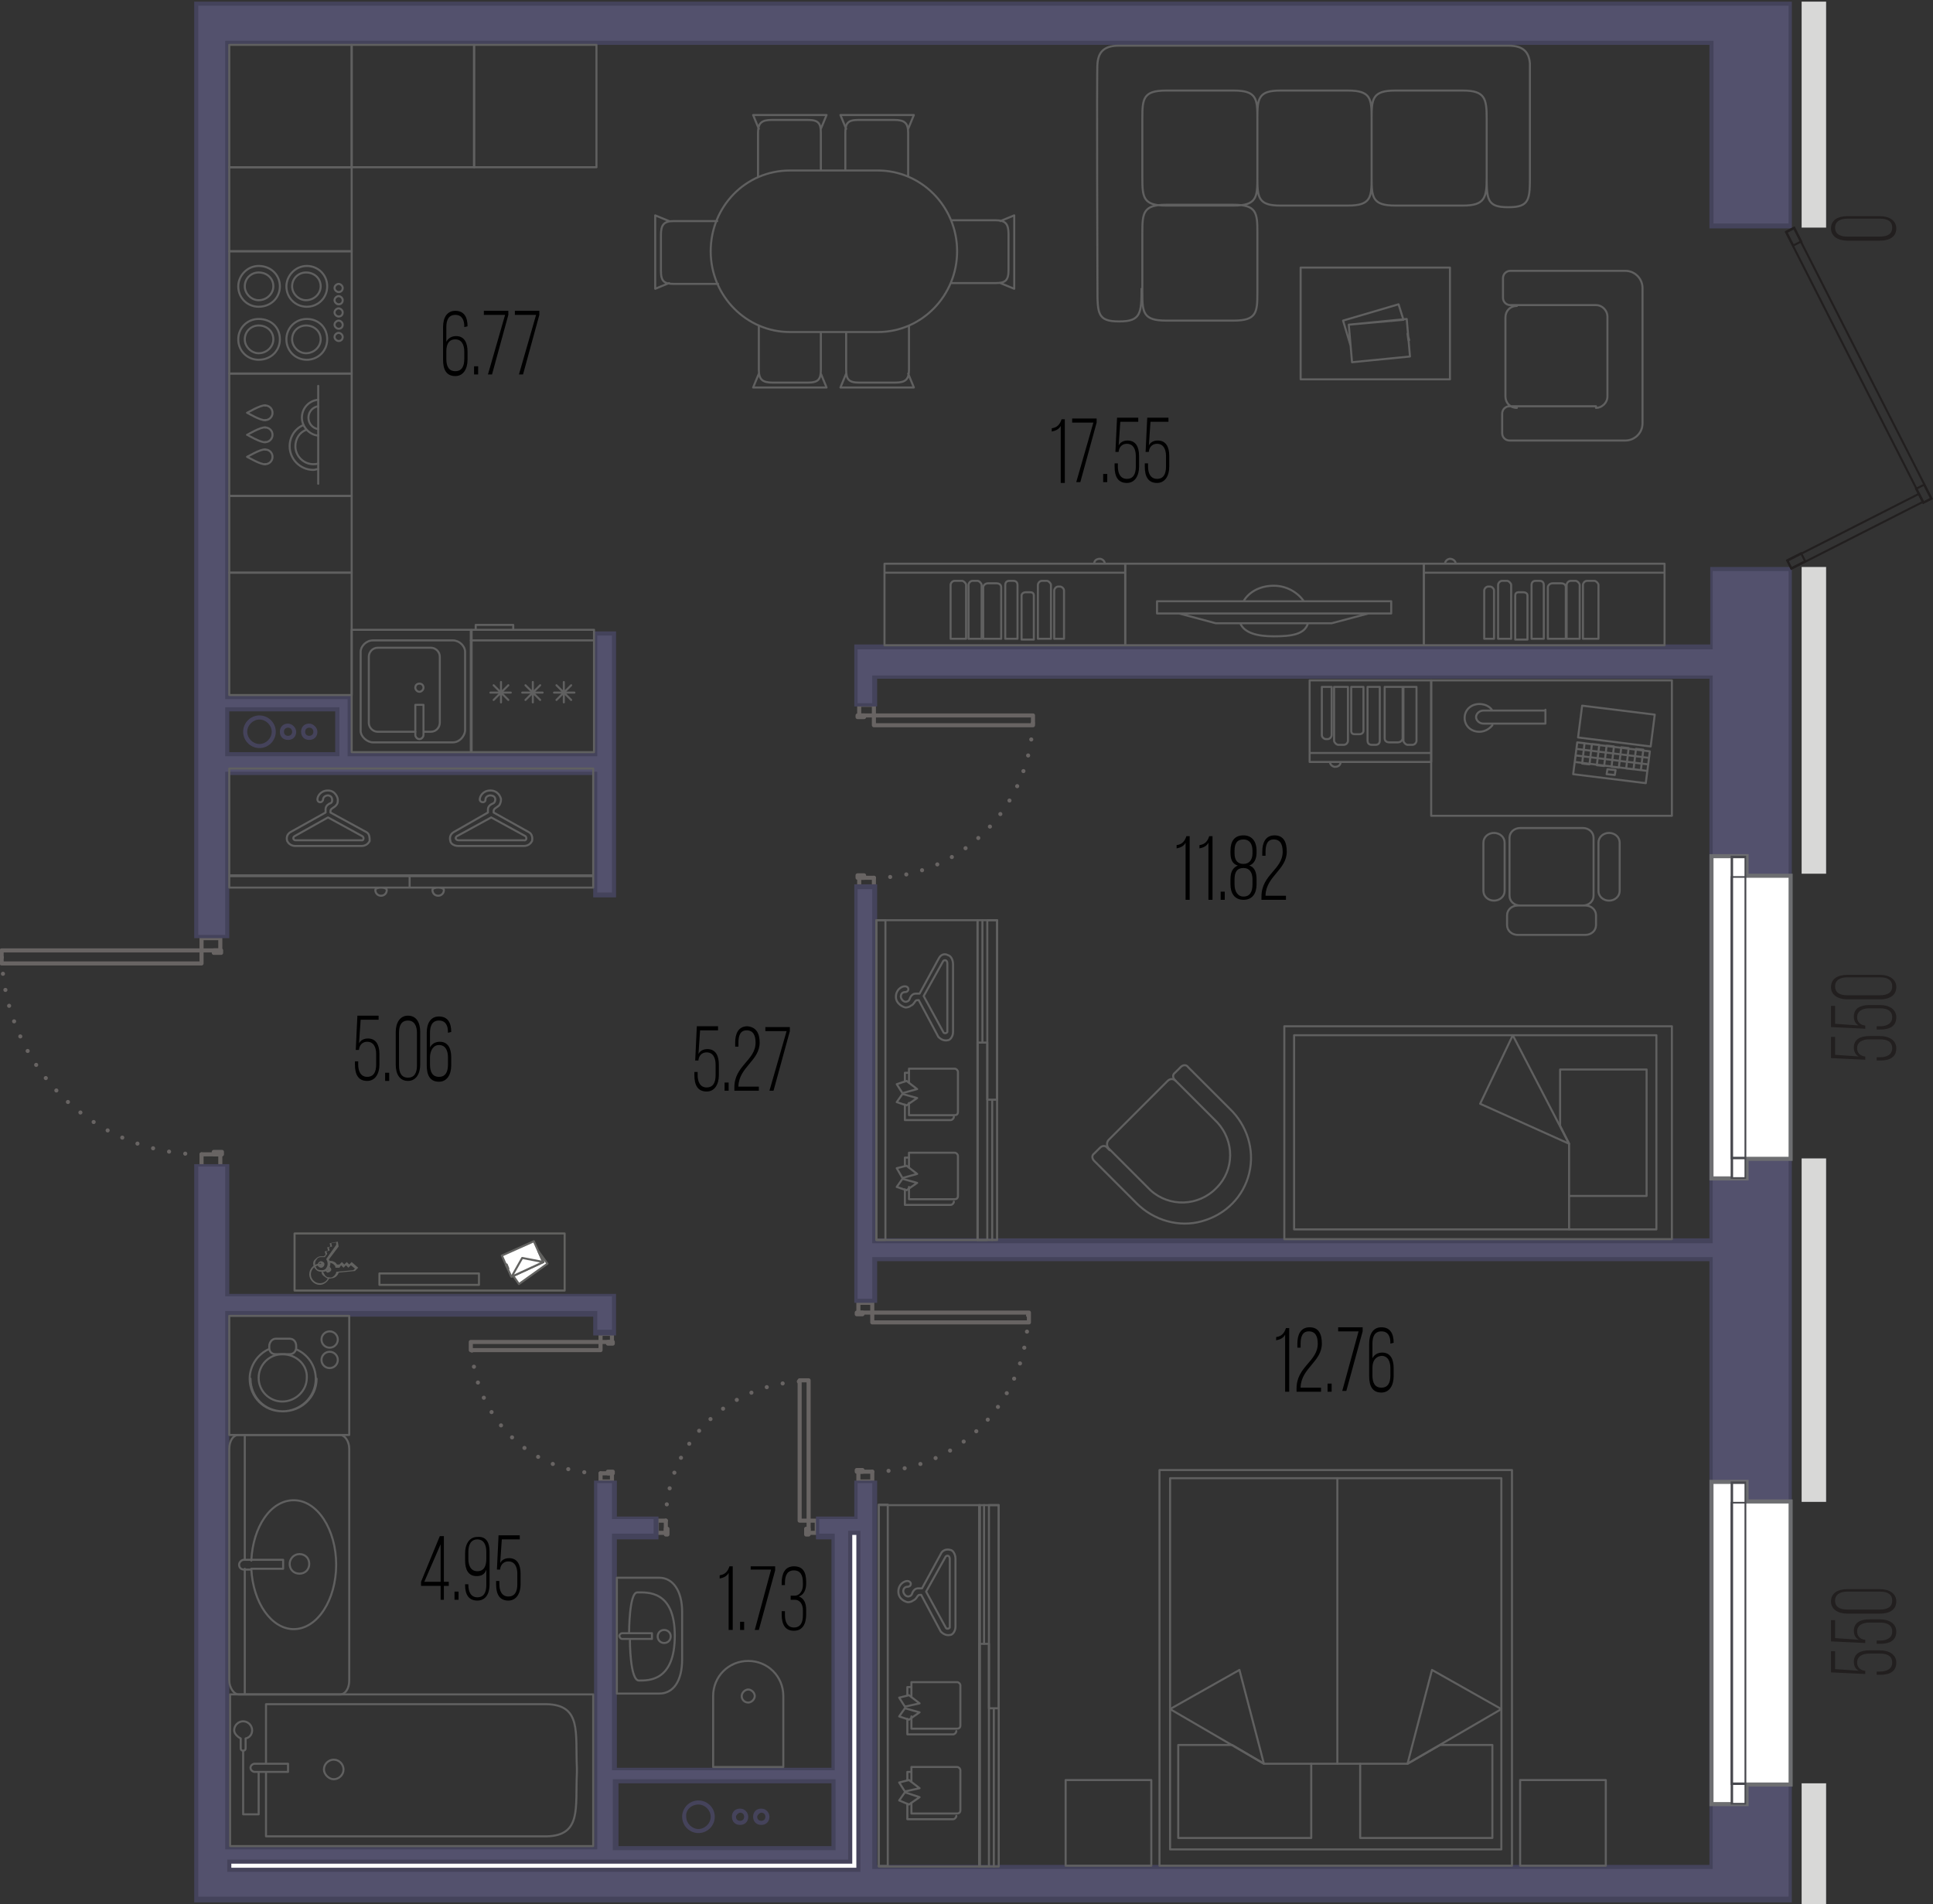 <?xml version="1.0" encoding="utf-8"?>
<!-- Generator: Adobe Illustrator 27.3.1, SVG Export Plug-In . SVG Version: 6.00 Build 0)  -->
<svg version="1.1" id="Слой_1" xmlns="http://www.w3.org/2000/svg" xmlns:xlink="http://www.w3.org/1999/xlink" x="0px" y="0px"
	 viewBox="0 0 236.9 233.4" style="enable-background:new 0 0 236.9 233.4;" xml:space="preserve">
<rect x="0" y="0" width="236.9" height="233.4" fill="#333333" stroke="none"/>
<style type="text/css">
	.st0{fill:none;stroke:#686463;stroke-width:0.5;stroke-linecap:round;stroke-linejoin:round;stroke-dasharray:0,2;}
	.st1{fill:none;stroke:#686463;stroke-width:0.5;stroke-linecap:round;stroke-linejoin:round;}
	.st2{fill:#45435B;}
	.st3{fill:#53516D;}
	.st4{fill:#44435B;}
	.st5{fill:#FFFFFF;stroke:#45435B;stroke-width:0.5;stroke-miterlimit:10;}
	.st6{fill:none;stroke:#221F1F;stroke-width:0.25;stroke-miterlimit:10;}
	.st7{fill:#FFFFFF;}
	.st8{fill:#6D6E71;}
	.st9{fill:#48494E;}
	.st10{fill:#D8D8D7;}
	.st11{fill:#221F1F;}
	.st12{fill:none;stroke:#606060;stroke-width:0.25;stroke-linecap:round;stroke-linejoin:round;stroke-miterlimit:10;}
	.st13{fill:none;}
	.st14{fill:none;stroke:#606061;stroke-width:0.25;stroke-linecap:round;stroke-linejoin:round;stroke-miterlimit:10;}
	.st15{fill:none;stroke:#626260;stroke-width:0.25;stroke-linecap:round;stroke-linejoin:round;stroke-miterlimit:10;}
	.st16{fill:#FFFFFF;stroke:#626260;stroke-width:0.25;stroke-linecap:round;stroke-linejoin:round;stroke-miterlimit:10;}
	.st17{fill:#626260;}
</style>
<g>
	<path class="st0" d="M24.7,141.5c-13.5,0-24.5-11.2-24.5-25"/>
	<polyline class="st1" points="27,116.5 27,115 24.7,115 24.7,116.5 27,116.5 	"/>
	<polyline class="st1" points="27,141.5 27,143 24.7,143 24.7,141.5 27,141.5 	"/>
	<polyline class="st1" points="27.1,116.5 27.1,116.8 26.2,116.8 26.2,116.5 27.1,116.5 	"/>
	<polyline class="st1" points="27.2,141.5 27.2,141.2 26.2,141.2 26.2,141.5 27.2,141.5 	"/>
	<polyline class="st1" points="24.7,116.5 24.7,118.1 0.2,118.1 0.2,116.5 24.7,116.5 	"/>
</g>
<g>
	<path class="st0" d="M81.6,186.4c0-9.5,7.8-17.1,17.5-17.1"/>
	<polyline class="st1" points="99.1,187.9 100.1,187.9 100.1,186.4 99.1,186.4 99.1,187.9 	"/>
	<polyline class="st1" points="81.6,187.9 80.5,187.9 80.5,186.4 81.6,186.4 81.6,187.9 	"/>
	<polyline class="st1" points="99.1,188.1 98.8,188.1 98.8,187.4 99.1,187.4 99.1,188.1 	"/>
	<polyline class="st1" points="81.6,188.1 81.8,188.1 81.8,187.4 81.6,187.4 81.6,188.1 	"/>
	<polyline class="st1" points="99.1,186.4 98,186.4 98,169.2 99.1,169.2 99.1,186.4 	"/>
</g>
<g>
	<path class="st0" d="M73.6,180.6c-8.7,0-15.8-7.2-15.8-16.1"/>
	<polyline class="st1" points="75,164.5 75,163.5 73.6,163.5 73.6,164.5 75,164.5 	"/>
	<polyline class="st1" points="75,180.6 75,181.6 73.6,181.6 73.6,180.6 75,180.6 	"/>
	<polyline class="st1" points="75.1,164.5 75.1,164.7 74.5,164.7 74.5,164.5 75.1,164.5 	"/>
	<polyline class="st1" points="75.1,180.6 75.1,180.4 74.5,180.4 74.5,180.6 75.1,180.6 	"/>
	<polyline class="st1" points="73.6,164.5 73.6,165.5 57.7,165.5 57.7,164.5 73.6,164.5 	"/>
</g>
<g>
	<path class="st0" d="M107.1,107.6c10.8,0,19.5-8.9,19.5-19.9"/>
	<polyline class="st1" points="105.3,87.7 105.3,86.4 107.1,86.4 107.1,87.7 105.3,87.7 	"/>
	<polyline class="st1" points="105.3,107.6 105.3,108.8 107.1,108.8 107.1,107.6 105.3,107.6 	"/>
	<polyline class="st1" points="105.1,87.7 105.1,87.9 105.9,87.9 105.9,87.7 105.1,87.7 	"/>
	<polyline class="st1" points="105.1,107.6 105.1,107.3 105.9,107.3 105.9,107.6 105.1,107.6 	"/>
	<polyline class="st1" points="107.1,87.7 107.1,88.9 126.6,88.9 126.6,87.7 107.1,87.7 	"/>
</g>
<g>
	<path class="st0" d="M106.9,180.4c10.6,0,19.1-8.7,19.1-19.5"/>
	<polyline class="st1" points="105.2,160.9 105.2,159.7 106.9,159.7 106.9,160.9 105.2,160.9 	"/>
	<polyline class="st1" points="105.2,180.4 105.2,181.6 106.9,181.6 106.9,180.4 105.2,180.4 	"/>
	<polyline class="st1" points="105,160.9 105,161.1 105.7,161.1 105.7,160.9 105,160.9 	"/>
	<polyline class="st1" points="105,180.4 105,180.2 105.7,180.2 105.7,180.4 105,180.4 	"/>
	<polyline class="st1" points="106.9,160.9 106.9,162.1 126.1,162.1 126.1,160.9 106.9,160.9 	"/>
</g>
<g>
	<g>
		<path class="st2" d="M41.1,87.1v5.2H27.9v-5.2H41.1 M41.6,86.6H27.4v6.2h14.2V86.6L41.6,86.6z"/>
	</g>
	<g>
		<g>
			<path class="st2" d="M31.8,88.2c0.8,0,1.5,0.7,1.5,1.5c0,0.8-0.7,1.5-1.5,1.5c-0.8,0-1.5-0.7-1.5-1.5
				C30.3,88.9,31,88.2,31.8,88.2 M31.8,87.7c-1.1,0-2,0.9-2,2c0,1.1,0.9,2,2,2s2-0.9,2-2C33.8,88.6,32.9,87.7,31.8,87.7L31.8,87.7z"
				/>
		</g>
		<g>
			<path class="st2" d="M35.3,89.2c0.3,0,0.5,0.2,0.5,0.5c0,0.3-0.2,0.5-0.5,0.5c-0.3,0-0.5-0.2-0.5-0.5
				C34.8,89.4,35,89.2,35.3,89.2 M35.3,88.7c-0.6,0-1,0.4-1,1c0,0.6,0.4,1,1,1c0.6,0,1-0.4,1-1C36.3,89.2,35.8,88.7,35.3,88.7
				L35.3,88.7z"/>
		</g>
		<g>
			<path class="st2" d="M37.9,89.2c0.3,0,0.5,0.2,0.5,0.5c0,0.3-0.2,0.5-0.5,0.5c-0.3,0-0.5-0.2-0.5-0.5
				C37.4,89.4,37.6,89.2,37.9,89.2 M37.9,88.7c-0.6,0-1,0.4-1,1c0,0.6,0.4,1,1,1c0.6,0,1-0.4,1-1C38.9,89.2,38.4,88.7,37.9,88.7
				L37.9,88.7z"/>
		</g>
	</g>
</g>
<g>
	<g>
		<path class="st2" d="M102.1,217.8v9.3H75.8v-9.3H102.1 M102.6,217.3H75.3v10.3h27.2V217.3L102.6,217.3z"/>
	</g>
	<g>
		<g>
			<path class="st2" d="M85.6,221.2c0.8,0,1.5,0.7,1.5,1.5c0,0.8-0.7,1.5-1.5,1.5c-0.8,0-1.5-0.7-1.5-1.5
				C84,221.9,84.7,221.2,85.6,221.2 M85.6,220.7c-1.1,0-2,0.9-2,2c0,1.1,0.9,2,2,2s2-0.9,2-2C87.6,221.6,86.7,220.7,85.6,220.7
				L85.6,220.7z"/>
		</g>
		<g>
			<path class="st2" d="M90.7,222.2c0.3,0,0.5,0.2,0.5,0.5c0,0.3-0.2,0.5-0.5,0.5c-0.3,0-0.5-0.2-0.5-0.5
				C90.2,222.5,90.5,222.2,90.7,222.2 M90.7,221.7c-0.6,0-1,0.4-1,1c0,0.6,0.4,1,1,1c0.6,0,1-0.4,1-1
				C91.7,222.2,91.3,221.7,90.7,221.7L90.7,221.7z"/>
		</g>
		<g>
			<path class="st2" d="M93.3,222.2c0.3,0,0.5,0.2,0.5,0.5c0,0.3-0.2,0.5-0.5,0.5c-0.3,0-0.5-0.2-0.5-0.5
				C92.8,222.5,93.1,222.2,93.3,222.2 M93.3,221.7c-0.6,0-1,0.4-1,1c0,0.6,0.4,1,1,1c0.6,0,1-0.4,1-1
				C94.3,222.2,93.9,221.7,93.3,221.7L93.3,221.7z"/>
		</g>
	</g>
</g>
<g>
	<g>
		<path class="st3" d="M24.1,232.8v-89.9h3.8v15.9h47.5v4.6H73v-2.3H27.8v65.5H73v-44.9h2.3v4.4h5.1v2.3h-5.1v28.5h26.8v-28.5h-1.9
			V186h4.7v-4.4h2.3V229h102.5v-74.5H107.3v5.1H105v-50.8h2.3v43.4h102.5V83H107.3v3.4H105v-7.2h104.8v-9.5h9.6v163H24.1z
			 M75.3,226.5h26.8v-8.2H75.3V226.5z"/>
		<path class="st4" d="M219.2,70v162.5h-4.8h-4.8H24.3v-3.8v-85.7h3.3v15.4v0.5h0.5h44.6h2.3v2.3v1.8h-1.8v-1.8v-0.5h-0.5H28.1h-0.5
			v0.5v65v0.5h0.5h44.6h0.5v-0.5v-44.4h1.8v3.9v0.5h0.5h4.6v1.8h-4.6h-0.5v0.5v28v0.5h0.5h26.3h0.5v-0.5v-28v-0.5h-0.5h-1.4v-1.8
			h4.2h0.5v-0.5v-3.9h1.8v4.5v0.5v41.8v0.5h0.5h102h0.5v-0.5v-74v-0.5h-0.5h-102h-0.5v0.5v4.6h-1.8V109h1.8v42.9v0.5h0.5h102h0.5
			v-0.5V83.3v-0.5h-0.5h-102h-0.5v0.5v2.9h-1.8v-2.9v-2.1v-1.6h104.3h0.5V79v-9H219.2 M75.1,226.8h0.5h26.3h0.5v-0.5v-7.7v-0.5h-0.5
			H75.6h-0.5v0.5v7.7V226.8 M219.7,69.5h-10.1V79H104.7v2.1v2.1v3.4h2.8v-3.4h102v68.6h-102v-43.4h-2.8v51.3h2.8v-5.1h102v74h-102
			V187v-0.5v-5h-2.8v4.4H100v2.8h1.9v28H75.6v-28h5.1v-2.8h-5.1v-4.4h-2.8v44.9H28.1v-65h44.6v2.3h2.8v-2.3v-2.8h-2.8H28.1v-15.9
			h-4.3v86.2v4.2v0.1h185.7h4.8h5.3V69.5L219.7,69.5z M75.6,226.3v-7.7h26.3v7.7H75.6L75.6,226.3z"/>
	</g>
	<g>
		<path class="st3" d="M24.1,114.8V0.5h195.3v27.2h-9.6V5.2H27.8v80.3h15v7H73V77.7h2.3v32.1H73V94.8H27.8v20H24.1z M27.8,92.5h13.5
			V87H27.8V92.5z"/>
		<path class="st4" d="M219.2,0.7v26.7H210v-22V5h-0.5H28.1h-0.5v0.5v77.8v1.9v0.5h0.5h13h1.5v1.5v5v0.5h0.5h29.6h0.5v-0.5V77.9h1.8
			v14.3v2.8v14.4h-1.8V95.1v-0.5h-0.5H28.1h-0.5v0.5v19.5h-3.3V83.3V5.5V0.7h3.8h181.4h8.9H219.2 M27.6,92.7h0.5h13h0.5v-0.5v-5
			v-0.5h-0.5h-13h-0.5v0.5v5V92.7 M219.7,0.2h-1.2h-8.9H28.1h-4.3v5.2v77.8V115h4.3v-20h44.6V110h2.8V95.1v-2.8V77.4h-2.8v14.8H43.1
			v-5v-2h-2h-13v-1.9V5.5h181.4v22.5h10.1V0.2L219.7,0.2z M28.1,92.2v-5h13v5H28.1L28.1,92.2z"/>
	</g>
</g>
<polygon class="st5" points="105.2,229.2 28.1,229.2 28.1,228.2 104.2,228.2 104.2,187.9 105.2,187.9 "/>
<g>
	
		<rect x="209.1" y="44.1" transform="matrix(-0.453 -0.891 0.891 -0.453 291.177 267.909)" class="st6" width="37.2" height="1.1"/>
	
		<rect x="218.8" y="28.4" transform="matrix(-0.453 -0.891 0.891 -0.453 293.582 237.913)" class="st6" width="1.9" height="1.1"/>
	
		<rect x="234.8" y="59.8" transform="matrix(-0.453 -0.891 0.891 -0.453 288.772 297.904)" class="st6" width="1.9" height="1.1"/>
	
		<rect x="218.4" y="64.6" transform="matrix(0.891 -0.453 0.453 0.891 -4.812 110.114)" class="st6" width="18.1" height="1.1"/>
	
		<rect x="219.3" y="68.2" transform="matrix(0.891 -0.453 0.453 0.891 -7.25 107.252)" class="st6" width="1.9" height="1.1"/>
</g>
<g>
	<g>
		<polygon class="st7" points="209.8,221.2 209.8,181.7 214,181.7 214,184.1 219.4,184.1 219.4,218.7 214,218.7 214,221.2 		"/>
		<g>
			<path class="st8" d="M213.8,181.9v1.9v0.5h0.5h4.9v34.2h-4.9h-0.5v0.5v1.9H210v-39H213.8 M214.3,181.4h-4.8v40h4.8V219h5.4v-35.2
				h-5.4V181.4L214.3,181.4z"/>
		</g>
	</g>
	<g>
		<g>
			<g>
				<g>
					<rect x="212.3" y="181.8" class="st7" width="1.6" height="39.3"/>
					<path class="st9" d="M213.8,181.9V221h-1.4v-39.1H213.8 M214,181.6h-1.9v39.6h1.9V181.6L214,181.6z"/>
				</g>
				<g>
					<rect x="212.3" y="184.2" class="st7" width="1.6" height="34.5"/>
					<path class="st9" d="M213.8,184.3v34.2h-1.4v-34.2H213.8 M214,184.1h-1.9v34.7h1.9V184.1L214,184.1z"/>
				</g>
			</g>
		</g>
	</g>
</g>
<g>
	<g>
		<polygon class="st7" points="209.8,144.5 209.8,105 214,105 214,107.4 219.4,107.4 219.4,142 214,142 214,144.5 		"/>
		<g>
			<path class="st8" d="M213.8,105.2v1.9v0.5h0.5h4.9v34.2h-4.9h-0.5v0.5v1.9H210v-39H213.8 M214.3,104.7h-4.8v40h4.8v-2.4h5.4
				v-35.2h-5.4V104.7L214.3,104.7z"/>
		</g>
	</g>
	<g>
		<g>
			<g>
				<g>
					<rect x="212.3" y="105.1" class="st7" width="1.6" height="39.3"/>
					<path class="st9" d="M213.8,105.2v39.1h-1.4v-39.1H213.8 M214,104.9h-1.9v39.6h1.9V104.9L214,104.9z"/>
				</g>
				<g>
					<rect x="212.3" y="107.5" class="st7" width="1.6" height="34.5"/>
					<path class="st9" d="M213.8,107.6v34.2h-1.4v-34.2H213.8 M214,107.4h-1.9v34.7h1.9V107.4L214,107.4z"/>
				</g>
			</g>
		</g>
	</g>
</g>
<rect x="220.8" y="0.2" class="st10" width="3" height="27.7"/>
<rect x="220.8" y="69.5" class="st10" width="3" height="37.6"/>
<rect x="220.8" y="142" class="st10" width="3" height="42.1"/>
<rect x="220.8" y="218.6" class="st10" width="3" height="14.8"/>
<g>
	<path class="st11" d="M227.8,129.5c-0.4-0.2-0.6-0.6-0.6-1.1c0-1,0.8-1.4,1.9-1.4h1.3c1.1,0,2,0.5,2,1.5c0,1.1-0.8,1.5-2,1.5H230
		v-0.4h0.4c0.8,0,1.5-0.3,1.5-1.1c0-0.8-0.6-1.1-1.5-1.1h-1.3c-0.8,0-1.5,0.3-1.5,1.1c0,0.5,0.3,0.9,0.9,1h0.1v0.4l-4.2-0.2v-2.6
		h0.5v2.2L227.8,129.5z"/>
	<path class="st11" d="M227.8,125.7c-0.4-0.2-0.6-0.6-0.6-1.1c0-1,0.8-1.4,1.9-1.4h1.3c1.1,0,2,0.5,2,1.5c0,1.1-0.8,1.5-2,1.5H230
		v-0.4h0.4c0.8,0,1.5-0.3,1.5-1.1c0-0.8-0.6-1.1-1.5-1.1h-1.3c-0.8,0-1.5,0.3-1.5,1.1c0,0.5,0.3,0.9,0.9,1h0.1v0.4l-4.2-0.2v-2.6
		h0.5v2.2L227.8,125.7z"/>
	<path class="st11" d="M226.4,122.5c-1.1,0-2-0.5-2-1.5s0.8-1.5,2-1.5h4c1.1,0,2,0.5,2,1.5s-0.8,1.5-2,1.5H226.4z M230.4,122
		c0.9,0,1.5-0.3,1.5-1.1s-0.6-1.1-1.5-1.1h-4c-0.8,0-1.5,0.3-1.5,1.1s0.6,1.1,1.5,1.1H230.4z"/>
</g>
<g>
	<path class="st11" d="M226.4,29.5c-1.1,0-2-0.5-2-1.5s0.8-1.5,2-1.5h4c1.1,0,2,0.5,2,1.5s-0.8,1.5-2,1.5H226.4z M230.4,29
		c0.9,0,1.5-0.3,1.5-1.1s-0.6-1.1-1.5-1.1h-4c-0.8,0-1.5,0.3-1.5,1.1s0.6,1.1,1.5,1.1H230.4z"/>
</g>
<g>
	<path class="st11" d="M227.8,204.8c-0.4-0.2-0.6-0.6-0.6-1.1c0-1,0.8-1.4,1.9-1.4h1.3c1.1,0,2,0.5,2,1.5c0,1.1-0.8,1.5-2,1.5H230
		v-0.4h0.4c0.8,0,1.5-0.3,1.5-1.1c0-0.8-0.6-1.1-1.5-1.1h-1.3c-0.8,0-1.5,0.3-1.5,1.1c0,0.5,0.3,0.9,0.9,1h0.1v0.4l-4.2-0.2v-2.6
		h0.5v2.2L227.8,204.8z"/>
	<path class="st11" d="M227.8,201c-0.4-0.2-0.6-0.6-0.6-1.1c0-1,0.8-1.4,1.9-1.4h1.3c1.1,0,2,0.5,2,1.5c0,1.1-0.8,1.5-2,1.5H230
		v-0.4h0.4c0.8,0,1.5-0.3,1.5-1.1c0-0.8-0.6-1.1-1.5-1.1h-1.3c-0.8,0-1.5,0.3-1.5,1.1c0,0.5,0.3,0.9,0.9,1h0.1v0.4l-4.2-0.2v-2.6
		h0.5v2.2L227.8,201z"/>
	<path class="st11" d="M226.4,197.8c-1.1,0-2-0.5-2-1.5s0.8-1.5,2-1.5h4c1.1,0,2,0.5,2,1.5s-0.8,1.5-2,1.5H226.4z M230.4,197.3
		c0.9,0,1.5-0.3,1.5-1.1s-0.6-1.1-1.5-1.1h-4c-0.8,0-1.5,0.3-1.5,1.1s0.6,1.1,1.5,1.1H230.4z"/>
</g>
<path class="st12" d="M90.9,207.9c0-0.4,0.4-0.8,0.8-0.8c0.4,0,0.8,0.4,0.8,0.8c0,0.4-0.4,0.8-0.8,0.8
	C91.3,208.7,90.9,208.4,90.9,207.9L90.9,207.9z M96,216.6v-8.7c0-2.4-1.9-4.3-4.3-4.3c-2.4,0-4.3,1.9-4.3,4.3v8.7H96z"/>
<path class="st12" d="M80.6,200.6c0-0.4,0.3-0.8,0.8-0.8c0.4,0,0.8,0.3,0.8,0.8c0,0.4-0.3,0.8-0.8,0.8
	C80.9,201.4,80.6,201,80.6,200.6z M79.9,200.2h-3.7c-0.1,0-0.3,0.2-0.3,0.3c0,0.2,0.2,0.4,0.3,0.4h3.7l0,0V200.2z M77.2,201.1
	c0,0,0,4.9,1.1,4.9c1.2,0,4.4,0.1,4.4-5.5c0-5.6-3.4-5.3-4.6-5.3c-1,0-1,4.9-1,4.9 M75.6,194.1v12.9v0.6h0.9h3.7h0.6
	c1.7,0,2.8-1.5,2.8-4.2v-5.8c0-2.7-1.2-4.2-2.8-4.2h-0.6h-3.7h-0.9V194.1z"/>
<path class="st12" d="M32.6,217.2v7.9H67h0c4.3-0.1,3.5-3.5,3.7-7.8v-0.6c-0.2-4.3,0.6-7.7-3.7-7.8l0,0H32.6v7.2 M39.7,216.9
	c0-0.7,0.6-1.2,1.2-1.2c0.7,0,1.2,0.6,1.2,1.2c0,0.7-0.6,1.2-1.2,1.2C40.3,218.1,39.7,217.5,39.7,216.9z M72.7,207.7H28.2v18.6h44.5
	V207.7z M29.5,213.1v1.2c0,0.2,0.1,0.3,0.3,0.3c0.2,0,0.3-0.1,0.3-0.3v-1.2c0.5-0.1,0.8-0.5,0.8-1c0-0.6-0.5-1.1-1.1-1.1
	c-0.6,0-1.1,0.5-1.1,1.1C28.7,212.5,29.1,212.9,29.5,213.1z M31.2,216.2h4h0.1v1h-0.1h-4c-0.2,0-0.5-0.2-0.5-0.5
	S31,216.2,31.2,216.2z M31.7,217.2v5.2h-1.9v-7.8"/>
<g>
	<g>
		<rect x="28.1" y="161.3" class="st13" width="14.7" height="14.6"/>
		<rect x="28.1" y="161.3" class="st12" width="14.7" height="14.6"/>
		<path class="st13" d="M33.8,164.1c-0.5,0-0.8,0.5-0.8,0.9v0.2c0,0.5,0.3,0.8,0.8,0.8h1.7c0.5,0,0.8-0.4,0.8-0.8V165
			c0-0.5-0.3-0.9-0.8-0.9H33.8z"/>
		<path class="st12" d="M33.8,164.1c-0.5,0-0.8,0.5-0.8,0.9v0.2c0,0.5,0.3,0.8,0.8,0.8h1.7c0.5,0,0.8-0.4,0.8-0.8V165
			c0-0.5-0.3-0.9-0.8-0.9H33.8z"/>
		<path class="st13" d="M33,165.4c-1.4,0.6-2.3,2-2.3,3.6c0,2.2,1.7,4,4,4c2.2,0,4.1-1.7,4.1-4c0-1.6-1-3-2.5-3.6 M30.7,169
			c0,2.2,1.7,4,4,4c2.2,0,4.1-1.7,4.1-4"/>
		<path class="st12" d="M32.9,165.4c-1.3,0.6-2.3,2-2.3,3.6c0,2.2,1.7,4,4,4c2.2,0,4.1-1.7,4.1-4c0-1.6-1-3-2.4-3.6 M32.9,165.4
			 M30.7,169c0,2.2,1.7,4,4,4c2.2,0,4.1-1.7,4.1-4"/>
		<path class="st13" d="M34.6,166c-1.6,0-2.9,1.3-2.9,2.9c0,1.6,1.3,2.9,2.9,2.9c1.6,0,3-1.3,3-2.9C37.7,167.3,36.3,166,34.6,166"/>
		<path class="st12" d="M34.6,166c-1.6,0-2.9,1.3-2.9,2.9c0,1.6,1.3,2.9,2.9,2.9c1.6,0,3-1.3,3-2.9C37.7,167.3,36.3,166,34.6,166z"
			/>
		<path class="st13" d="M40.4,163.2c0.5,0,1,0.4,1,1c0,0.5-0.4,1-1,1c-0.5,0-1-0.4-1-1C39.4,163.6,39.9,163.2,40.4,163.2"/>
		<circle class="st12" cx="40.4" cy="164.2" r="1"/>
		<path class="st13" d="M40.4,165.7c0.5,0,1,0.4,1,1c0,0.5-0.4,1-1,1c-0.5,0-1-0.4-1-1C39.4,166.2,39.9,165.7,40.4,165.7"/>
		<circle class="st12" cx="40.4" cy="166.7" r="1"/>
	</g>
</g>
<path class="st12" d="M36.7,190.5c0.7,0,1.2,0.5,1.2,1.2c0,0.7-0.5,1.2-1.2,1.2s-1.2-0.5-1.2-1.2C35.5,191.1,36,190.5,36.7,190.5z
	 M30.8,192.3h3.9l0,0v-1.1h-4.8c-0.3,0-0.6,0.3-0.6,0.6c0,0.4,0.3,0.6,0.6,0.6H30.8 M29.2,207.7h12.5c0.6,0,1.1-0.7,1.1-1.7v-28.4
	c0-1-0.6-1.7-1.1-1.7H29.2c-0.6,0-1.1,0.7-1.1,1.7v1.5v0.2V206C28.1,206.9,28.7,207.7,29.2,207.7z M30,207.7v-15.4 M30,191.1v-15.2
	 M30.8,192.3c0.2,4.2,2.5,7.4,5.2,7.4c2.9,0,5.2-3.6,5.2-7.9s-2.3-7.9-5.2-7.9c-2.8,0-5,3.2-5.2,7.4"/>
<g>
	<rect x="142.1" y="180.2" class="st12" width="43.2" height="48.5"/>
	<rect x="143.4" y="181.2" class="st12" width="40.6" height="45.5"/>
	<line class="st12" x1="163.9" y1="216.2" x2="163.9" y2="181.2"/>
	<polygon class="st12" points="166.7,216.2 166.7,225.3 182.9,225.3 182.9,213.9 176.5,213.9 172.5,216.2 	"/>
	<polygon class="st12" points="160.7,216.2 160.7,225.3 144.4,225.3 144.4,213.9 151,213.9 154.9,216.2 	"/>
	<line class="st12" x1="166.7" y1="216.2" x2="160.7" y2="216.2"/>
	<polygon class="st12" points="154.9,216.2 151.9,204.7 143.4,209.5 	"/>
	<polygon class="st12" points="172.5,216.2 175.5,204.7 184,209.5 	"/>
	<rect x="130.6" y="218.2" class="st14" width="10.5" height="10.5"/>
	<rect x="186.3" y="218.2" class="st14" width="10.5" height="10.5"/>
</g>
<g>
	<rect x="157.4" y="125.8" class="st12" width="47.5" height="26.1"/>
	<rect x="158.6" y="126.9" class="st12" width="44.4" height="23.8"/>
	<polygon class="st12" points="201.8,131.1 191.2,131.1 191.2,138 192.3,140.2 192.3,146.6 201.8,146.6 	"/>
	<polygon class="st12" points="185.4,126.9 192.3,140.2 181.4,135.3 	"/>
	<line class="st12" x1="192.3" y1="146.6" x2="192.3" y2="150.7"/>
</g>
<path class="st12" d="M107.6,40.7H96.8c-5.3,0-9.7-4.4-9.7-9.9c0-5.5,4.3-9.9,9.7-9.9h10.8c5.3,0,9.7,4.4,9.7,9.9
	C117.3,36.2,113,40.7,107.6,40.7z M100.6,20.9v-4.6c0-1.2-0.3-1.6-1.6-1.6h-4.4c-1.3,0-1.7,0.4-1.7,1.6v5.3 M100.6,15.8l0.7-1.7h-9
	l0.7,1.7 M111.3,21.6v-5.3c0-1.2-0.4-1.6-1.7-1.6h-4.4c-1.3,0-1.6,0.4-1.6,1.6v4.6 M111.3,15.8l0.7-1.7h-9l0.7,1.7 M93,40v5.3
	c0,1.2,0.4,1.6,1.7,1.6H99c1.3,0,1.6-0.4,1.6-1.6v-4.6 M93,45.8l-0.7,1.7h9l-0.7-1.7 M87.9,27.1h-5.3c-1.2,0-1.6,0.4-1.6,1.7v4.4
	c0,1.3,0.4,1.6,1.6,1.6h5.4 M82,27.1l-1.7-0.7v9l1.7-0.7 M116.6,34.7h5.4c1.2,0,1.6-0.3,1.6-1.6v-4.4c0-1.3-0.4-1.7-1.6-1.7h-5.3
	 M122.6,34.7l1.7,0.7v-9l-1.7,0.7 M103.7,40.7v4.6c0,1.2,0.3,1.6,1.6,1.6h4.4c1.3,0,1.7-0.4,1.7-1.6V40 M103.7,45.8l-0.7,1.7h9
	l-0.7-1.7"/>
<path class="st12" d="M204.9,100h-29.5V83.4h29.5V100z M186,111c-0.7,0-1.3,0.5-1.3,1.2v1.2c0,0.7,0.6,1.2,1.3,1.2h8.3
	c0.7,0,1.3-0.5,1.3-1.2v-1.2c0-0.7-0.6-1.2-1.3-1.2H186z M184.4,103.3c0-0.7-0.6-1.2-1.3-1.2c-0.7,0-1.3,0.5-1.3,1.2v5.9
	c0,0.7,0.6,1.2,1.3,1.2c0.7,0,1.3-0.5,1.3-1.2V103.3z M198.5,109.2v-5.9c0-0.7-0.6-1.2-1.3-1.2c-0.7,0-1.3,0.5-1.3,1.2v5.9
	c0,0.7,0.6,1.2,1.3,1.2C197.9,110.4,198.5,109.9,198.5,109.2z M194,111c0.7,0,1.3-0.5,1.3-1.2v-7.1c0-0.7-0.6-1.2-1.3-1.2h-7.7
	c-0.7,0-1.3,0.5-1.3,1.2v7.1c0,0.7,0.6,1.2,1.3,1.2H194z M189.4,87v1.7h-7.6c-0.5,0-0.9-0.4-0.9-0.8c0-0.4,0.4-0.8,0.9-0.8H189.4
	h-6.5c-0.3-0.5-0.9-0.8-1.6-0.8c-1,0-1.8,0.7-1.8,1.7s0.8,1.7,1.8,1.7c0.6,0,1.2-0.3,1.6-0.8 M197.9,95l0.1-0.6l-1-0.1l-0.1,0.6
	L197.9,95z M202.3,91.5l-8.9-1.1l0.5-3.9l8.9,1.1L202.3,91.5z M201.9,94.5l-8.9-1.1l0.1-0.8l8.9,1.1l0.1-0.8l-8.9-1.1l0.1-0.8
	l8.9,1.1l-0.5,3.9l-8.9-1.1l0.5-3.9l0.9,0.1l-0.3,2.5l0.9,0.1l0.3-2.5l0.9,0.1l-0.3,2.5l0.9,0.1l0.3-2.5l0.9,0.1l-0.3,2.5l0.9,0.1
	l0.3-2.5l0.9,0.1l-0.3,2.5l0.9,0.1l0.3-2.5l0.9,0.1l-0.3,2.5"/>
<path class="st12" d="M140,35.9c0,2.4,0.1,3.4,2.9,3.4h8.3c2.8,0,2.9-1,2.9-3.4v-7.4c0-2.4-0.1-3.4-2.9-3.4h-8.3
	c-2.8,0-2.9,1-2.9,3.4V35.9z M140,21.8c0,2.4,0.1,3.4,2.9,3.4h8.3c2.8,0,2.9-1,2.9-3.4v-7.3c0-2.4-0.1-3.4-2.9-3.4h-8.3
	c-2.8,0-2.9,1-2.9,3.4V21.8z M154.1,21.8c0,2.4,0.1,3.4,2.8,3.4h8.3c2.8,0,2.9-1,2.9-3.4v-7.3c0-2.4-0.1-3.4-2.9-3.4h-8.3
	c-2.7,0-2.8,1-2.8,3.4V21.8z M168.1,21.8c0,2.4,0.1,3.4,2.9,3.4h8.3c2.7,0,2.9-1,2.9-3.4v-7.3c0-2.4-0.2-3.4-2.9-3.4H171
	c-2.8,0-2.9,1-2.9,3.4V21.8z M182.2,21.4c0,3,0,4,2.6,4h0.1c2.6,0,2.6-1,2.6-4c0,0,0-13.3,0-13.6c-0.1-1.3-0.7-2.2-2.6-2.2h-47.8
	c-1.9,0-2.5,0.9-2.6,2.2c-0.1,0.3,0,27.6,0,27.6c0,3,0,4,2.6,4h0.1c2.6,0,2.7-1,2.7-4"/>
<path class="st12" d="M177.7,32.8v13.7h-18.3V32.8H177.7z M172.8,43.7l-0.4-4.6l-7.1,0.7l0.4,4.6L172.8,43.7z M172.6,41.7l0.1,0
	l-0.2-0.8L172.6,41.7z M171.4,37.3l-6.8,2l0.9,3l-0.2-2.5l6.7-0.6L171.4,37.3z"/>
<path class="st12" d="M195.6,50c0.7,0,1.4-0.6,1.4-1.4v-9.8c0-0.7-0.6-1.4-1.4-1.4h-10.5c-0.5,0-0.9-0.4-0.9-0.9v-2.4
	c0-0.5,0.4-0.9,0.9-0.9h2.4c0,0,0,0,0,0h11.7c1.2,0,2.1,1,2.1,2.1v16.6c0,1.2-1,2.1-2.1,2.1h-2.8h-8.9h-2.5c-0.5,0-0.9-0.4-0.9-0.9
	v-2.4c0-0.5,0.4-0.9,0.9-0.9H195.6z M185.9,37.5c-0.8,0-1.4,0.6-1.4,1.4v9.7c0,0.8,0.6,1.4,1.4,1.4"/>
<g>
	<path class="st12" d="M144.1,132.5l-0.1-0.1c-0.3-0.3-0.3-0.7,0-0.9l0.7-0.7c0.3-0.3,0.7-0.3,0.9,0l5.3,5.3l-0.2-0.2
		c2.1,2,3.1,5,2.4,7.9c-0.7,2.9-2.9,5.1-5.8,5.9c-2.8,0.8-5.9-0.1-8-2.2l0.1,0.1l-5.3-5.3c-0.3-0.3-0.3-0.7,0-0.9l0.7-0.7
		c0.3-0.3,0.7-0.3,0.9,0l0.3,0.3"/>
	<path class="st12" d="M144.1,132.5l0.1,0.1l5,5L144.1,132.5c-0.3-0.3-0.7-0.3-1,0l-7.2,7.2c-0.3,0.3-0.3,0.8,0,1.1l5.1,5.1
		c2.3,2.1,5.9,2,8.1-0.3c2.2-2.2,2.2-5.7,0.1-8"/>
</g>
<path class="st12" d="M173.6,84.2v6.6c0,0.2-0.2,0.5-0.5,0.5h-0.6c-0.2,0-0.5-0.3-0.5-0.5v-6.6H173.6z M171.9,84.2v6.3
	c0,0.2-0.2,0.5-0.6,0.5h-1c-0.4,0-0.6-0.2-0.6-0.5v-6.3H171.9z M169.1,84.2v6.6c0,0.2-0.1,0.5-0.5,0.5h-0.5c-0.4,0-0.5-0.3-0.5-0.5
	v-6.6H169.1z M167.1,84.2v5.4c0,0.2-0.2,0.4-0.5,0.4H166c-0.2,0-0.4-0.1-0.4-0.4v-5.4H167.1z M165.2,84.2v6.6c0,0.2-0.2,0.5-0.5,0.5
	H164c-0.2,0-0.5-0.3-0.5-0.5v-6.6H165.2z M163.2,84.2v5.9c0,0.2-0.2,0.5-0.5,0.5h-0.2c-0.2,0-0.5-0.2-0.5-0.5v-5.9H163.2z
	 M175.4,93.4h-14.9v-1.1h14.9V93.4z M175.4,92.3h-14.9v-8.9h14.9V92.3z M163,93.4c0,0.4,0.4,0.6,0.6,0.6c0.4,0,0.7-0.2,0.7-0.6"/>
<path class="st12" d="M167.7,75.2l-4.5,1.2H149l-4.5-1.2H167.7z M170.5,75.2h-28.7v-1.5h28.7V75.2z M152.4,73.7
	c0.7-1.2,2.1-1.9,3.7-1.9c1.6,0,2.9,0.8,3.7,1.9 M160.3,76.4c-0.4,1.4-2.1,1.6-4.2,1.6c-2,0-3.6-0.4-4.1-1.6 M174.5,79.1h-36.6v-10
	h36.6V79.1z"/>
<path class="st12" d="M116.5,78.3v-6.6c0-0.2,0.2-0.5,0.5-0.5h0.9c0.2,0,0.5,0.3,0.5,0.5v6.6H116.5z M118.7,78.3v-6.6
	c0-0.2,0.2-0.5,0.5-0.5h0.6c0.2,0,0.5,0.3,0.5,0.5v6.6H118.7z M120.5,78.3v-6.3c0-0.2,0.2-0.5,0.6-0.5h1c0.4,0,0.6,0.2,0.6,0.5v6.3
	H120.5z M123.2,78.3v-6.6c0-0.2,0.1-0.5,0.5-0.5h0.5c0.4,0,0.5,0.3,0.5,0.5v6.6H123.2z M125.2,78.3V73c0-0.2,0.2-0.4,0.5-0.4h0.6
	c0.2,0,0.4,0.1,0.4,0.4v5.4H125.2z M127.2,78.3v-6.6c0-0.2,0.2-0.5,0.5-0.5h0.6c0.2,0,0.5,0.3,0.5,0.5v6.6H127.2z M129.2,78.3v-5.9
	c0-0.2,0.2-0.5,0.5-0.5h0.2c0.2,0,0.5,0.2,0.5,0.5v5.9H129.2z M108.4,69.1h29.5v1.1h-29.5V69.1z M108.4,70.2h29.5v8.9h-29.5V70.2z
	 M135.4,69.1c0-0.4-0.4-0.6-0.6-0.6c-0.4,0-0.7,0.2-0.7,0.6"/>
<path class="st12" d="M194,78.3v-6.6c0-0.2,0.2-0.5,0.5-0.5h0.9c0.2,0,0.5,0.3,0.5,0.5v6.6H194z M192,78.3v-6.6
	c0-0.2,0.2-0.5,0.5-0.5h0.6c0.2,0,0.5,0.3,0.5,0.5v6.6H192z M189.7,78.3v-6.3c0-0.2,0.2-0.5,0.6-0.5h1c0.4,0,0.6,0.2,0.6,0.5v6.3
	H189.7z M187.7,78.3v-6.6c0-0.2,0.1-0.5,0.5-0.5h0.5c0.4,0,0.5,0.3,0.5,0.5v6.6H187.7z M185.7,78.3V73c0-0.2,0.1-0.4,0.4-0.4h0.6
	c0.2,0,0.5,0.1,0.5,0.4v5.4H185.7z M183.6,78.3v-6.6c0-0.2,0.2-0.5,0.5-0.5h0.6c0.2,0,0.5,0.3,0.5,0.5v6.6H183.6z M181.9,78.3v-5.9
	c0-0.2,0.2-0.5,0.5-0.5h0.2c0.2,0,0.5,0.2,0.5,0.5v5.9H181.9z M204,70.2h-29.5v-1.1H204V70.2z M204,79.1h-29.5v-8.9H204V79.1z
	 M178.4,69.1c0-0.4-0.4-0.6-0.7-0.6c-0.2,0-0.6,0.2-0.6,0.6"/>
<g>
	<g>
		<polygon class="st12" points="111.4,221.2 112.7,220.3 110.9,219.7 110.2,220.7 		"/>
		<polygon class="st12" points="111.4,218.2 112.7,219.2 110.9,219.6 110.2,218.5 		"/>
		<path class="st12" d="M117.2,222.6c0,0.2-0.2,0.4-0.4,0.4h-5.6v-1.9"/>
		<polyline class="st12" points="111.2,218.2 111.2,217.2 111.7,217.2 		"/>
		<path class="st12" d="M111.7,218.4v-1.8h5.6c0.2,0,0.4,0.2,0.4,0.4v4.9c0,0.3-0.2,0.4-0.4,0.4h-5.6V221"/>
	</g>
	<g>
		<polygon class="st12" points="111.4,210.8 112.7,209.9 110.9,209.4 110.2,210.4 		"/>
		<polygon class="st12" points="111.4,207.8 112.7,208.8 110.9,209.2 110.2,208.1 		"/>
		<path class="st12" d="M117.2,212.2c0,0.2-0.2,0.4-0.4,0.4h-5.6v-1.9"/>
		<polyline class="st12" points="111.2,207.8 111.2,206.8 111.7,206.8 		"/>
		<path class="st12" d="M111.7,208v-1.8h5.6c0.2,0,0.4,0.2,0.4,0.4v4.9c0,0.3-0.2,0.4-0.4,0.4h-5.6v-1.5"/>
	</g>
	<g>
		<path class="st12" d="M116.4,191.1v8.3c0.1,0.2-0.4,0.4-0.5,0.1l-2.4-4.4l2.4-4.3C116.1,190.6,116.4,190.7,116.4,191.1z"/>
		<path class="st12" d="M115.4,190.3l-2.4,4.4h-0.5c-0.5,0-0.7,0.6-0.7,0.6c-0.1,0.4-0.5,0.4-0.5,0.4c-0.4,0-0.6-0.5-0.6-0.6
			c0-0.4,0.2-0.6,0.6-0.6c0.5-0.1,0.4-0.7-0.1-0.7c-0.4,0-1.1,0.4-1.1,1.3c0,1,1,1.3,1.2,1.3c0.2,0,0.5-0.1,0.6-0.2
			c0.5-0.2,0.5-0.7,0.8-0.7h0.2l2.4,4.5c0.4,0.4,0.8,0.5,1.2,0.4c0.2,0,0.6-0.4,0.6-1v-8.3c0-0.7-0.4-1.1-0.6-1.1
			C116.2,189.9,115.7,189.9,115.4,190.3z"/>
	</g>
	<g>
		<rect x="120" y="184.5" class="st12" width="2.4" height="44.3"/>
		<rect x="107.7" y="184.5" class="st12" width="12.4" height="44.3"/>
		<path class="st12" d="M120.6,201.5v-17V201.5z"/>
		<path class="st12" d="M121.8,228.8v-19.3V228.8z"/>
		<rect x="121.2" y="184.5" class="st12" width="1.2" height="24.9"/>
		<rect x="120" y="201.5" class="st12" width="1.2" height="27.3"/>
		
			<rect x="86.1" y="206.1" transform="matrix(-1.498463e-10 -1 1 -1.498463e-10 -98.399 314.831)" class="st12" width="44.3" height="1.1"/>
	</g>
</g>
<g>
	<g>
		<polygon class="st12" points="111.1,145.9 112.4,145 110.6,144.5 109.9,145.5 		"/>
		<polygon class="st12" points="111.1,142.9 112.4,143.9 110.6,144.4 109.9,143.2 		"/>
		<path class="st12" d="M116.9,147.3c0,0.2-0.2,0.4-0.4,0.4h-5.6v-1.9"/>
		<polyline class="st12" points="110.9,142.9 110.9,141.9 111.4,141.9 		"/>
		<path class="st12" d="M111.4,143.1v-1.8h5.6c0.2,0,0.4,0.2,0.4,0.4v4.9c0,0.3-0.2,0.4-0.4,0.4h-5.6v-1.5"/>
	</g>
	<g>
		<polygon class="st12" points="111.1,135.5 112.4,134.6 110.6,134.1 109.9,135.1 		"/>
		<polygon class="st12" points="111.1,132.5 112.4,133.5 110.6,134 109.9,132.9 		"/>
		<path class="st12" d="M116.9,136.9c0,0.2-0.2,0.4-0.4,0.4h-5.6v-1.9"/>
		<polyline class="st12" points="110.9,132.5 110.9,131.5 111.4,131.5 		"/>
		<path class="st12" d="M111.4,132.7V131h5.6c0.2,0,0.4,0.2,0.4,0.4v4.9c0,0.3-0.2,0.4-0.4,0.4h-5.6v-1.5"/>
	</g>
	<g>
		<path class="st12" d="M116.1,118.1v8.3c0.1,0.2-0.4,0.4-0.5,0.1l-2.4-4.4l2.4-4.3C115.8,117.6,116.1,117.7,116.1,118.1z"/>
		<path class="st12" d="M115.1,117.4l-2.4,4.4h-0.5c-0.5,0-0.7,0.6-0.7,0.6c-0.1,0.4-0.5,0.4-0.5,0.4c-0.4,0-0.6-0.5-0.6-0.6
			c0-0.4,0.2-0.6,0.6-0.6c0.5-0.1,0.4-0.7-0.1-0.7c-0.4,0-1.1,0.4-1.1,1.3s1,1.3,1.2,1.3s0.5-0.1,0.6-0.2c0.5-0.2,0.5-0.7,0.8-0.7
			h0.2l2.4,4.5c0.4,0.4,0.8,0.5,1.2,0.4c0.2,0,0.6-0.4,0.6-1v-8.3c0-0.7-0.4-1.1-0.6-1.1C115.9,116.9,115.4,116.9,115.1,117.4z"/>
	</g>
	<g>
		<rect x="119.8" y="112.8" class="st12" width="2.4" height="39.2"/>
		<rect x="107.4" y="112.8" class="st12" width="12.4" height="39.2"/>
		<path class="st12" d="M120.4,127.8v-15V127.8z"/>
		<path class="st12" d="M121.6,152v-17.1V152z"/>
		<rect x="121" y="112.8" class="st12" width="1.2" height="22"/>
		<rect x="119.8" y="127.8" class="st12" width="1.2" height="24.2"/>
		
			<rect x="88.4" y="131.8" transform="matrix(-1.691464e-10 -1 1 -1.691464e-10 -24.386 240.392)" class="st12" width="39.2" height="1.1"/>
	</g>
</g>
<path class="st12" d="M56.2,103c-0.3,0-0.5-0.3-0.2-0.5l4.2-2.3l4.2,2.3c0.2,0.2,0.1,0.6-0.2,0.5H56.2z M55.6,102
	c-0.5,0.3-0.5,0.8-0.4,1.1c0,0.2,0.3,0.6,1,0.6h8c0.6,0,0.9-0.4,1-0.6c0.1-0.4,0-0.9-0.4-1.1l-4.3-2.4v-0.2c0-0.3,0.4-0.4,0.7-0.7
	c0.1-0.2,0.2-0.4,0.2-0.7c0-0.2-0.3-1.1-1.3-1.1c-0.9,0-1.3,0.7-1.3,1.1c0,0.4,0.7,0.5,0.7,0c0-0.3,0.3-0.5,0.6-0.5
	c0.2,0,0.6,0.1,0.6,0.5c0,0,0,0.4-0.3,0.5c0,0-0.6,0.2-0.6,0.7v0.4L55.6,102z M36.2,103c-0.2,0-0.4-0.3-0.1-0.5l4.1-2.3l4.2,2.3
	c0.3,0.2,0.1,0.6-0.1,0.5H36.2z M35.6,102c-0.5,0.3-0.5,0.8-0.4,1.1c0.1,0.2,0.4,0.6,1,0.6h8.1c0.6,0,0.9-0.4,1-0.6
	c0-0.4,0-0.9-0.4-1.1l-4.4-2.4v-0.2c0-0.3,0.5-0.4,0.7-0.7c0.2-0.2,0.2-0.4,0.2-0.7c0-0.2-0.3-1.1-1.2-1.1c-0.9,0-1.3,0.7-1.3,1.1
	c0,0.4,0.6,0.5,0.7,0c0-0.3,0.3-0.5,0.6-0.5c0.1,0,0.5,0.1,0.5,0.5c0,0,0.1,0.4-0.3,0.5c0,0-0.5,0.2-0.5,0.7v0.4L35.6,102z
	 M46,109.1c0,0.4,0.3,0.7,0.7,0.7c0.4,0,0.7-0.3,0.7-0.7C47.4,108.7,46,108.7,46,109.1z M53,109.1c0,0.4,0.3,0.7,0.7,0.7
	c0.4,0,0.7-0.3,0.7-0.7C54.4,108.7,53,108.7,53,109.1z M50.2,108.8H28.1v-1.5h22.1V108.8z M72.7,108.8H50.2v-1.5h22.5V108.8z
	 M72.7,94.2H28.1v13.2h44.6V94.2z"/>
<g>
	<g>
		<rect x="28.1" y="70.2" class="st12" width="15" height="15"/>
	</g>
	<g>
		<rect x="28.1" y="20.5" class="st12" width="15" height="10.3"/>
	</g>
	<g>
		<rect x="28.1" y="60.8" class="st12" width="15" height="9.4"/>
	</g>
	<g>
		<rect x="28.1" y="5.5" class="st12" width="15" height="15"/>
	</g>
	<g>
		<rect x="43.1" y="5.5" class="st12" width="15" height="15"/>
	</g>
	<g>
		<rect x="58.1" y="5.5" class="st12" width="15" height="15"/>
	</g>
	<g>
		<path class="st12" d="M51.9,86.4v0.1v3.6c0,0.2-0.2,0.5-0.5,0.5c-0.3,0-0.5-0.3-0.5-0.5v-3.6v-0.1H51.9z"/>
		<path class="st12" d="M55.5,91h-9.8c-0.7,0-1.5-0.7-1.5-1.4v-9.7c0-0.7,0.7-1.4,1.5-1.4h9.8c0.8,0,1.5,0.7,1.5,1.4v9.7
			C56.9,90.3,56.3,91,55.5,91z"/>
		<path class="st12" d="M50.9,89.7h-4.6c-0.6,0-1.1-0.5-1.1-1.1v-8.1c0-0.5,0.4-1.1,1.1-1.1h6.5c0.6,0,1.1,0.5,1.1,1.1v8.1
			c0,0.5-0.4,1.1-1.1,1.1H52"/>
		<path class="st12" d="M51.4,84.8c-0.3,0-0.5-0.3-0.5-0.5c0-0.3,0.2-0.5,0.5-0.5c0.3,0,0.5,0.2,0.5,0.5
			C51.9,84.5,51.7,84.8,51.4,84.8z"/>
		<rect x="43.1" y="77.2" class="st12" width="14.6" height="15"/>
	</g>
	<path class="st12" d="M69.1,86.1v-2.5 M67.9,84.9h2.5 M68.2,84l1.8,1.8 M70,84l-1.8,1.8 M65.3,86.1v-2.5 M64,84.9h2.5 M66.2,85.8
		L64.4,84 M66.2,84l-1.8,1.8 M61.4,86.1v-2.5 M60.1,84.9h2.5 M60.5,84l1.8,1.8 M62.3,84l-1.8,1.8 M72.7,78.5h-15H72.7z M72.8,92.2
		h-15v-15h15V92.2z M58.3,77.2v-0.6h4.6v0.6"/>
	<g>
		<path class="st12" d="M41.5,34.8c0.2,0,0.5,0.2,0.5,0.5s-0.2,0.5-0.5,0.5c-0.2,0-0.5-0.2-0.5-0.5S41.3,34.8,41.5,34.8z M41.5,36.3
			c0.2,0,0.5,0.2,0.5,0.5s-0.2,0.5-0.5,0.5c-0.2,0-0.5-0.2-0.5-0.5S41.3,36.3,41.5,36.3z M41.5,37.8c0.2,0,0.5,0.2,0.5,0.5
			s-0.2,0.5-0.5,0.5c-0.2,0-0.5-0.2-0.5-0.5S41.3,37.8,41.5,37.8z M41.5,39.3c0.2,0,0.5,0.2,0.5,0.5s-0.2,0.5-0.5,0.5
			c-0.2,0-0.5-0.2-0.5-0.5S41.3,39.3,41.5,39.3z M41.5,40.8c0.2,0,0.5,0.2,0.5,0.5s-0.2,0.5-0.5,0.5c-0.2,0-0.5-0.2-0.5-0.5
			S41.3,40.8,41.5,40.8z M37.6,32.6c1.4,0,2.5,1.1,2.5,2.5c0,1.4-1.1,2.5-2.5,2.5c-1.4,0-2.5-1.1-2.5-2.5
			C35.1,33.8,36.2,32.6,37.6,32.6z M37.6,39.1c1.4,0,2.5,1,2.5,2.5c0,1.4-1.1,2.5-2.5,2.5c-1.4,0-2.5-1.1-2.5-2.5
			C35.1,40.2,36.2,39.1,37.6,39.1z M31.7,39.1c1.5,0,2.6,1,2.6,2.5c0,1.4-1.1,2.5-2.6,2.5c-1.4,0-2.5-1.1-2.5-2.5
			C29.2,40.2,30.3,39.1,31.7,39.1z M31.7,32.6c1.5,0,2.6,1.1,2.6,2.5c0,1.4-1.1,2.5-2.6,2.5c-1.4,0-2.5-1.1-2.5-2.5
			C29.2,33.8,30.3,32.6,31.7,32.6z M43.1,30.8h-15v15h15V30.8z M31.7,39.9c1,0,1.8,0.7,1.8,1.7c0,0.9-0.8,1.7-1.8,1.7
			c-0.9,0-1.7-0.8-1.7-1.7C30,40.6,30.8,39.9,31.7,39.9z M31.7,33.4c1,0,1.8,0.7,1.8,1.7c0,0.9-0.8,1.7-1.8,1.7
			c-0.9,0-1.7-0.8-1.7-1.7C30,34.1,30.8,33.4,31.7,33.4z M37.5,33.4c1,0,1.8,0.7,1.8,1.7c0,0.9-0.8,1.7-1.8,1.7
			c-0.9,0-1.7-0.8-1.7-1.7C35.8,34.1,36.6,33.4,37.5,33.4z M37.5,39.9c1,0,1.8,0.7,1.8,1.7c0,0.9-0.8,1.7-1.8,1.7
			c-0.9,0-1.7-0.8-1.7-1.7C35.8,40.6,36.6,39.9,37.5,39.9z"/>
	</g>
	<g>
		<g>
			<g>
				<path class="st12" d="M32.5,56.9c0.5,0,0.9-0.4,0.9-0.9c0-0.5-0.4-0.9-0.9-0.9"/>
				<path class="st12" d="M30.3,56c0,0,1.7,1,2.2,0.9"/>
				<path class="st12" d="M30.3,56c0,0,1.7-1,2.2-0.9"/>
			</g>
			<g>
				<path class="st12" d="M32.5,54.2c0.5,0,0.9-0.4,0.9-0.9c0-0.5-0.4-0.9-0.9-0.9"/>
				<path class="st12" d="M30.3,53.3c0,0,1.7,1,2.2,0.9"/>
				<path class="st12" d="M30.3,53.3c0,0,1.7-1,2.2-0.9"/>
			</g>
			<g>
				<path class="st12" d="M32.5,51.5c0.5,0,0.9-0.4,0.9-0.9c0-0.5-0.4-0.9-0.9-0.9"/>
				<path class="st12" d="M30.3,50.6c0,0,1.7,1,2.2,0.9"/>
				<path class="st12" d="M30.3,50.6c0,0,1.7-1,2.2-0.9"/>
			</g>
		</g>
		<g>
			<path class="st12" d="M39,57.5c-0.2,0-0.4,0.1-0.6,0.1c-1.6,0-2.9-1.3-2.9-2.9c0-1.2,0.7-2.2,1.7-2.6"/>
			<path class="st12" d="M39,56.8c-0.2,0.1-0.4,0.1-0.6,0.1c-1.2,0-2.2-1-2.2-2.2c0-0.9,0.5-1.7,1.3-2"/>
			<path class="st12" d="M39,53.4c-1.1-0.1-2-1.1-2-2.2c0-1.2,0.9-2.1,2-2.2"/>
			<path class="st12" d="M39,52.6c-0.7-0.1-1.2-0.7-1.2-1.4c0-0.7,0.5-1.3,1.2-1.4"/>
			<line class="st12" x1="39" y1="59.3" x2="39" y2="47.3"/>
		</g>
		
			<rect x="28.1" y="45.8" transform="matrix(4.487439e-11 -1 1 4.487439e-11 -17.7 88.879)" class="st12" width="15" height="15"/>
	</g>
</g>
<g>
	<path class="st15" d="M36.1,153.3v4.9h33.1v-2.2v-2.8l0-1.3v-0.7H36.1v0.6L36.1,153.3z"/>
	<g>
		
			<rect x="62.7" y="152.2" transform="matrix(0.408 0.913 -0.913 0.408 178.805 32.81)" class="st16" width="2.8" height="4.3"/>
		<g>
			<g>
				<polygon class="st16" points="62.1,155 62,155.1 62.3,155.5 				"/>
				<polygon class="st16" points="63.6,157.4 67.1,154.9 66,153.4 66.6,154.7 62.9,156.4 				"/>
			</g>
		</g>
		<polygon class="st16" points="62.7,156.5 64,154.2 66.6,154.7 		"/>
	</g>
	<g>
		<path class="st17" d="M40.4,155.8l-0.2,0.1c0-0.1-0.1-0.2-0.1-0.3l0.2-0.1C40.3,155.5,40.4,155.7,40.4,155.8z"/>
		<g>
			<path class="st17" d="M40,155.5c0-0.1,0.1-0.1,0.2-0.1c0,0,0.1,0,0.1,0.1c0,0,0,0.1,0,0.1c0,0.1-0.1,0.2-0.2,0.1
				c0,0-0.1,0-0.1-0.1c0,0,0,0,0-0.1v0.1v-0.1C40,155.6,40,155.6,40,155.5l0,0.2l-0.2-0.1c0,0.1,0,0.1,0.1,0.2
				c0.1,0.1,0.1,0.1,0.2,0.2c0.2,0,0.4-0.1,0.5-0.3c0-0.1,0-0.2-0.1-0.3c-0.1-0.1-0.1-0.1-0.2-0.2c0,0,0,0,0,0L40,155.5z"/>
			<path class="st17" d="M40.3,154.6C40.3,154.6,40.3,154.6,40.3,154.6l0,0.2c0,0,0,0,0,0c0,0,0.1,0,0.1,0c0.2,0,0.4,0.1,0.5,0.2
				c0.1,0.1,0.2,0.2,0.2,0.3l0,0.1l0.5,0l0.2-0.3l0.3,0.3l0.3-0.3l0.3,0.3l0.3-0.3l0.5,0.4l-0.2,0.2l-2.1,0.2l0,0.1
				c-0.1,0.3-0.4,0.6-0.7,0.6c-0.2,0-0.4,0-0.6-0.2c-0.1-0.1-0.2-0.3-0.3-0.5h-0.2c0,0.3,0.2,0.5,0.4,0.6c0.2,0.2,0.5,0.3,0.8,0.2
				c0.4,0,0.8-0.3,0.9-0.7l2-0.2l0.4-0.4l-0.8-0.7l-0.3,0.3l-0.3-0.3l-0.3,0.3l-0.3-0.3l-0.3,0.3l-0.3,0c-0.1-0.1-0.1-0.2-0.3-0.3
				C40.8,154.6,40.6,154.5,40.3,154.6z"/>
		</g>
		<path class="st17" d="M40.4,156.6c-0.2,0.5-0.7,0.9-1.2,0.9c-0.7,0-1.3-0.6-1.3-1.3c0-0.7,0.6-1.3,1.3-1.3c0.1,0,0.3,0,0.4,0.1
			l-0.1,0.2c-0.1,0-0.2-0.1-0.3-0.1c-0.6,0-1.1,0.5-1.1,1.1c0,0.6,0.5,1.1,1.1,1.1c0.5,0,0.9-0.3,1-0.7L40.4,156.6z"/>
		<g>
			<path class="st17" d="M39.4,155.4c0.1,0,0.2-0.1,0.3-0.2c0.1-0.2,0.1-0.4-0.1-0.5c-0.1-0.1-0.2-0.1-0.3-0.1s-0.2,0.1-0.3,0.2
				c-0.1,0.2-0.1,0.4,0.1,0.5C39.2,155.4,39.3,155.4,39.4,155.4z M39.1,154.9c0,0,0.1-0.1,0.1-0.1c0,0,0.1,0,0.1,0
				c0.1,0.1,0.1,0.2,0,0.2c0,0-0.1,0.1-0.1,0.1c0,0-0.1,0-0.1,0C39.1,155.1,39.1,155,39.1,154.9z"/>
			<path class="st17" d="M38.8,155.7c0.2,0.2,0.5,0.2,0.8,0.2c0.3,0,0.5-0.2,0.7-0.4c0.2-0.3,0.3-0.8,0-1.1l1.2-1.6l-0.1-0.6l-1,0.2
				l0.1,0.4l-0.4,0.1l0.1,0.4l-0.4,0.1l0.1,0.4l-0.2,0.2c-0.1,0-0.3,0-0.4,0c-0.3,0-0.5,0.2-0.7,0.4
				C38.2,154.7,38.4,155.4,38.8,155.7z M38.8,154.4c0.1-0.2,0.3-0.3,0.5-0.3c0.1,0,0.3,0,0.4,0l0.1,0l0.3-0.4l-0.1-0.3l0.4-0.1
				l-0.1-0.4l0.4-0.1l-0.1-0.4l0.6-0.1l0,0.3l-1.2,1.7l0,0.1c0.2,0.3,0.2,0.7,0,1c-0.1,0.2-0.3,0.3-0.5,0.3c-0.2,0-0.4,0-0.6-0.1
				C38.6,155.3,38.5,154.7,38.8,154.4z"/>
		</g>
	</g>
	<rect x="46.5" y="156.1" class="st15" width="12.2" height="1.4"/>
</g>
<g>
	<path d="M130,52.2c-0.2,0.4-0.6,0.6-1.1,0.7v-0.4c0.7-0.1,1-0.5,1.2-1.1h0.4v7.8H130V52.2z"/>
	<path d="M134,51.8h-2.6v-0.5h3v0.5l-2,7.3h-0.5L134,51.8z"/>
	<path d="M135.7,58.1v1h-0.5v-1H135.7z"/>
	<path d="M137.1,54.6c0.2-0.4,0.6-0.6,1.1-0.6c1,0,1.4,0.8,1.4,1.9v1.3c0,1.1-0.5,2-1.5,2c-1.1,0-1.5-0.8-1.5-2v-0.4h0.4v0.4
		c0,0.8,0.3,1.5,1.1,1.5c0.8,0,1.1-0.6,1.1-1.5v-1.3c0-0.8-0.3-1.5-1.1-1.5c-0.5,0-0.9,0.3-1,0.9v0.1h-0.4l0.2-4.2h2.6v0.5h-2.2
		L137.1,54.6z"/>
	<path d="M140.8,54.6c0.2-0.4,0.6-0.6,1.1-0.6c1,0,1.4,0.8,1.4,1.9v1.3c0,1.1-0.5,2-1.5,2c-1.1,0-1.5-0.8-1.5-2v-0.4h0.4v0.4
		c0,0.8,0.3,1.5,1.1,1.5c0.8,0,1.1-0.6,1.1-1.5v-1.3c0-0.8-0.3-1.5-1.1-1.5c-0.5,0-0.9,0.3-1,0.9v0.1h-0.4l0.2-4.2h2.6v0.5H141
		L140.8,54.6z"/>
</g>
<g>
	<path d="M145.3,103.3c-0.2,0.4-0.6,0.6-1.1,0.7v-0.4c0.7-0.1,1-0.5,1.2-1.1h0.4v7.8h-0.5V103.3z"/>
	<path d="M148.1,103.3c-0.2,0.4-0.6,0.6-1.1,0.7v-0.4c0.7-0.1,1-0.5,1.2-1.1h0.4v7.8h-0.5V103.3z"/>
	<path d="M150.1,109.3v1h-0.5v-1H150.1z"/>
	<path d="M154,104.3v0.2c0,0.8-0.3,1.4-0.9,1.6c0.7,0.2,0.9,0.9,0.9,1.7v0.6c0,1.1-0.5,1.9-1.6,1.9c-1.1,0-1.6-0.8-1.6-1.9v-0.6
		c0-0.8,0.2-1.4,0.9-1.7c-0.7-0.2-0.9-0.8-0.9-1.6v-0.2c0-1.2,0.5-1.9,1.6-1.9C153.4,102.4,154,103.1,154,104.3z M151.3,104.3v0.3
		c0,0.9,0.4,1.3,1.1,1.3c0.7,0,1.1-0.5,1.1-1.3v-0.3c0-0.9-0.4-1.4-1.1-1.4C151.6,102.9,151.3,103.4,151.3,104.3z M151.3,107.8v0.6
		c0,0.9,0.4,1.5,1.1,1.5c0.8,0,1.1-0.6,1.1-1.5v-0.6c0-0.9-0.4-1.4-1.1-1.4C151.6,106.4,151.3,106.9,151.3,107.8z"/>
	<path d="M157.7,104.4c0,2.2-2.5,3-2.6,5.3v0.1h2.5v0.5h-3v-0.4c0-2.7,2.6-3.3,2.6-5.5c0-0.9-0.3-1.5-1.1-1.5c-0.8,0-1,0.7-1,1.5
		v0.5h-0.4v-0.5c0-1.1,0.4-2,1.5-2C157.3,102.4,157.7,103.2,157.7,104.4z"/>
</g>
<g>
	<path d="M157.5,163.6c-0.2,0.4-0.6,0.6-1.1,0.7v-0.4c0.7-0.1,1-0.5,1.2-1.1h0.4v7.8h-0.5V163.6z"/>
	<path d="M162,164.7c0,2.2-2.5,3-2.6,5.3v0.1h2.5v0.5h-3v-0.4c0-2.7,2.6-3.3,2.6-5.5c0-0.9-0.3-1.5-1.1-1.5c-0.8,0-1,0.7-1,1.5v0.5
		H159v-0.5c0-1.1,0.4-2,1.5-2C161.6,162.7,162,163.5,162,164.7z"/>
	<path d="M163.2,169.6v1h-0.5v-1H163.2z"/>
	<path d="M166.5,163.2H164v-0.5h3v0.5l-2,7.3h-0.5L166.5,163.2z"/>
	<path d="M170.8,164.6L170.8,164.6l-0.4,0.1v-0.1c0-0.8-0.3-1.4-1.1-1.4c-0.8,0-1.1,0.6-1.1,1.5v1.8c0.2-0.4,0.6-0.7,1.2-0.7
		c1,0,1.4,0.8,1.4,1.9v1c0,1.1-0.5,2-1.5,2c-1.1,0-1.5-0.8-1.5-2v-4c0-1.2,0.5-2,1.5-2C170.4,162.7,170.8,163.5,170.8,164.6z
		 M168.2,167.7v0.9c0,0.9,0.3,1.5,1.1,1.5c0.8,0,1.1-0.6,1.1-1.5v-0.9c0-0.8-0.3-1.5-1.1-1.5C168.5,166.3,168.2,166.9,168.2,167.7z"
		/>
</g>
<g>
	<path d="M44,127.9c0.2-0.4,0.6-0.6,1.1-0.6c1,0,1.4,0.8,1.4,1.9v1.3c0,1.1-0.5,2-1.5,2c-1.1,0-1.5-0.8-1.5-2v-0.4h0.4v0.4
		c0,0.8,0.3,1.5,1.1,1.5c0.8,0,1.1-0.6,1.1-1.5v-1.3c0-0.8-0.3-1.5-1.1-1.5c-0.5,0-0.9,0.3-1,0.9v0.1h-0.4l0.2-4.2h2.6v0.5h-2.2
		L44,127.9z"/>
	<path d="M47.7,131.5v1h-0.5v-1H47.7z"/>
	<path d="M48.5,126.5c0-1.1,0.5-2,1.5-2s1.5,0.8,1.5,2v4c0,1.1-0.5,2-1.5,2s-1.5-0.8-1.5-2V126.5z M48.9,130.6
		c0,0.9,0.3,1.5,1.1,1.5s1.1-0.6,1.1-1.5v-4c0-0.8-0.3-1.5-1.1-1.5s-1.1,0.6-1.1,1.5V130.6z"/>
	<path d="M55.3,126.5L55.3,126.5l-0.4,0.1v-0.1c0-0.8-0.3-1.4-1.1-1.4c-0.8,0-1.1,0.6-1.1,1.5v1.8c0.2-0.4,0.6-0.7,1.2-0.7
		c1,0,1.4,0.8,1.4,1.9v1c0,1.1-0.5,2-1.5,2c-1.1,0-1.5-0.8-1.5-2v-4c0-1.2,0.5-2,1.5-2C54.9,124.6,55.3,125.4,55.3,126.5z
		 M52.7,129.6v0.9c0,0.9,0.3,1.5,1.1,1.5c0.8,0,1.1-0.6,1.1-1.5v-0.9c0-0.8-0.3-1.5-1.1-1.5C53.1,128.1,52.7,128.8,52.7,129.6z"/>
</g>
<g>
	<path d="M85.6,129.2c0.2-0.4,0.6-0.6,1.1-0.6c1,0,1.4,0.8,1.4,1.9v1.3c0,1.1-0.5,2-1.5,2c-1.1,0-1.5-0.8-1.5-2v-0.4h0.4v0.4
		c0,0.8,0.3,1.5,1.1,1.5c0.8,0,1.1-0.6,1.1-1.5v-1.3c0-0.8-0.3-1.5-1.1-1.5c-0.5,0-0.9,0.3-1,0.9v0.1h-0.4l0.2-4.2h2.6v0.5h-2.2
		L85.6,129.2z"/>
	<path d="M89.3,132.7v1h-0.5v-1H89.3z"/>
	<path d="M93.1,127.8c0,2.2-2.5,3-2.6,5.3v0.1H93v0.5h-3v-0.4c0-2.7,2.6-3.3,2.6-5.5c0-0.9-0.3-1.5-1.1-1.5c-0.8,0-1,0.7-1,1.5v0.5
		h-0.4v-0.5c0-1.1,0.4-2,1.5-2C92.7,125.9,93.1,126.7,93.1,127.8z"/>
	<path d="M96.4,126.4h-2.6v-0.5h3v0.5l-2,7.3h-0.5L96.4,126.4z"/>
</g>
<g>
	<path d="M57.3,40L57.3,40l-0.4,0.1V40c0-0.8-0.3-1.4-1.1-1.4c-0.8,0-1.1,0.6-1.1,1.5v1.8c0.2-0.4,0.6-0.7,1.2-0.7
		c1,0,1.4,0.8,1.4,1.9v1c0,1.1-0.5,2-1.5,2c-1.1,0-1.5-0.8-1.5-2v-4c0-1.2,0.5-2,1.5-2C56.9,38.1,57.3,38.9,57.3,40z M54.7,43.1V44
		c0,0.9,0.3,1.5,1.1,1.5c0.8,0,1.1-0.6,1.1-1.5v-0.9c0-0.8-0.3-1.5-1.1-1.5C55,41.6,54.7,42.2,54.7,43.1z"/>
	<path d="M58.6,44.9v1h-0.5v-1H58.6z"/>
	<path d="M61.9,38.6h-2.6v-0.5h3v0.5l-2,7.3h-0.5L61.9,38.6z"/>
	<path d="M65.7,38.6h-2.6v-0.5h3v0.5l-2,7.3h-0.5L65.7,38.6z"/>
</g>
<g>
	<path d="M54.4,194.4v1.7H54v-1.7h-2.4v-0.5l2.3-5.6h0.5v5.6H55v0.5H54.4z M52,193.9h2v-4.6L52,193.9z"/>
	<path d="M56.2,195.1v1h-0.5v-1H56.2z"/>
	<path d="M60,190.2v4c0,1.2-0.5,2-1.5,2c-1.1,0-1.5-0.8-1.5-1.9v-0.1h0.4v0.1c0,0.8,0.3,1.5,1.1,1.5c0.8,0,1.1-0.6,1.1-1.5v-1.9
		c-0.2,0.6-0.6,0.8-1.2,0.8c-1,0-1.4-0.8-1.4-1.9v-0.9c0-1.1,0.5-2,1.5-2C59.6,188.3,60,189.1,60,190.2z M57.4,190.2v0.9
		c0,0.8,0.3,1.5,1.1,1.5c0.8,0,1.1-0.6,1.1-1.5v-0.9c0-0.8-0.3-1.5-1.1-1.5C57.7,188.7,57.4,189.4,57.4,190.2z"/>
	<path d="M61.3,191.6c0.2-0.4,0.6-0.6,1.1-0.6c1,0,1.4,0.8,1.4,1.9v1.3c0,1.1-0.5,2-1.5,2c-1.1,0-1.5-0.8-1.5-2v-0.4h0.4v0.4
		c0,0.8,0.3,1.5,1.1,1.5c0.8,0,1.1-0.6,1.1-1.5v-1.3c0-0.8-0.3-1.5-1.1-1.5c-0.5,0-0.9,0.3-1,0.9v0.1h-0.4l0.2-4.2h2.6v0.5h-2.2
		L61.3,191.6z"/>
</g>
<g>
	<path d="M89.3,192.8c-0.2,0.4-0.6,0.6-1.1,0.7v-0.4c0.7-0.1,1-0.5,1.2-1.1h0.4v7.8h-0.5V192.8z"/>
	<path d="M91.2,198.8v1h-0.5v-1H91.2z"/>
	<path d="M94.5,192.4H92V192h3v0.5l-2,7.3h-0.5L94.5,192.4z"/>
	<path d="M98.8,193.9v0.2c0,0.8-0.3,1.4-0.9,1.6c0.6,0.2,0.9,0.8,0.9,1.6v0.6c0,1.1-0.4,2-1.5,2s-1.5-0.8-1.5-2v-0.4h0.4v0.5
		c0,0.8,0.3,1.5,1.1,1.5s1.1-0.6,1.1-1.5v-0.6c0-0.8-0.4-1.3-1-1.3h-0.5v-0.5h0.5c0.6,0,1-0.6,1-1.3v-0.3c0-0.9-0.3-1.5-1.1-1.5
		s-1.1,0.6-1.1,1.5v0.3h-0.4v-0.3c0-1.1,0.4-2,1.5-2S98.8,192.7,98.8,193.9z"/>
</g>
</svg>
